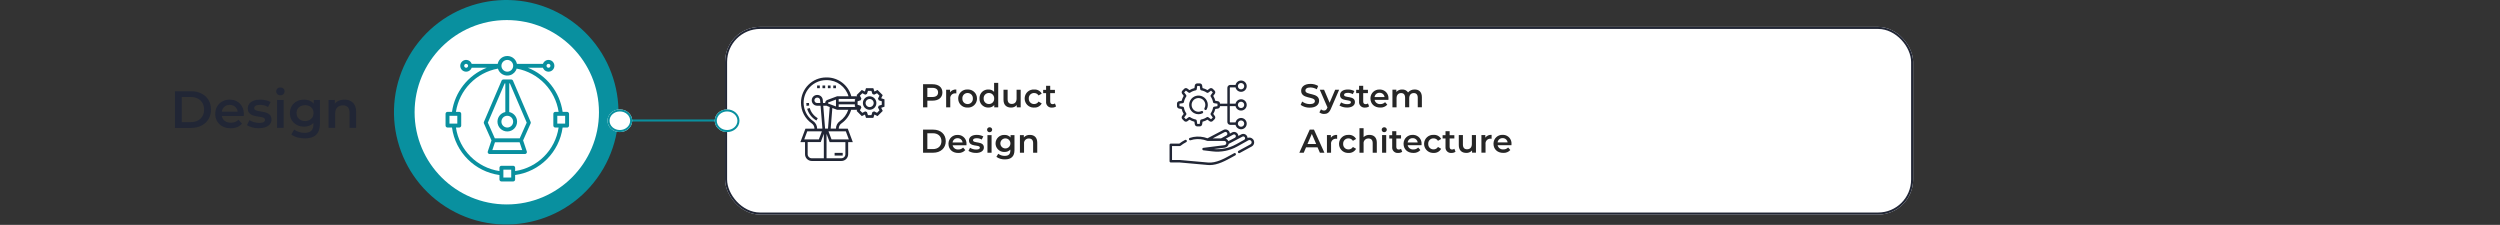 <?xml version="1.0" encoding="UTF-8"?><svg id="Layer_1" xmlns="http://www.w3.org/2000/svg" viewBox="0 0 1212 109"><rect x="0" y="0" width="1212" height="109" fill="#333333" stroke="none"/><defs><style>.cls-1{stroke:#212635;}.cls-1,.cls-2{fill:none;}.cls-3{fill:#262626;}.cls-4{fill:#fff;}.cls-5{fill:rgba(255,255,255,0);}.cls-6{fill:#09909f;}.cls-2{stroke:#09909f;}.cls-7{fill:#212635;}</style></defs><rect id="Rectangle_2724" class="cls-5" width="1212" height="109"/><path id="Path_27854" class="cls-6" d="m292.52,81.67c-15.05,26.01-48.33,34.9-74.35,19.85-26.01-15.05-34.9-48.33-19.85-74.35C213.37,1.16,246.66-7.72,272.67,7.32c26.01,15.05,34.9,48.33,19.86,74.35,0,0,0,0,0,0"/><path id="Path_27855" class="cls-4" d="m290.38,54.42c0,24.68-20.01,44.69-44.69,44.69-24.68,0-44.69-20.01-44.69-44.69,0-24.68,20.01-44.69,44.69-44.69h0c24.68,0,44.69,20.01,44.69,44.69h0"/><g id="design"><path id="Path_27883" class="cls-6" d="m248.71,39.12c-.15-.35-.5-.58-.88-.58h-3.8c-.38,0-.72.23-.87.58l-8.55,19.96c-.11.24-.11.52,0,.76l3.66,8.22-1.79,5.36c-.17.5.1,1.04.6,1.2.1.03.2.05.3.05h17.11c.52,0,.95-.43.95-.95,0-.1-.02-.2-.05-.3l-1.79-5.36,3.65-8.22c.11-.24.11-.52,0-.76l-8.55-19.96Zm-2.78,17.01c1.57,0,2.85,1.28,2.85,2.85s-1.28,2.85-2.85,2.85-2.85-1.28-2.85-2.85,1.28-2.85,2.85-2.85h0Zm-7.24,16.63l1.27-3.8h11.94l1.27,3.8h-14.48Zm13.27-5.7h-12.07l-3.38-7.6,8.15-19.02h.32v13.88c-2.57.52-4.23,3.03-3.71,5.61.52,2.57,3.03,4.23,5.61,3.71,2.57-.52,4.23-3.03,3.71-5.61-.38-1.87-1.84-3.33-3.71-3.71v-13.88h.32l8.15,19.01-3.38,7.61Z"/><path id="Path_27884" class="cls-6" d="m274.93,54.23h-2.17c-1.37-9.63-7.8-17.79-16.84-21.38h7.3c.52,1.48,2.15,2.26,3.64,1.74,1.48-.52,2.26-2.15,1.74-3.64s-2.15-2.26-3.64-1.74c-.81.29-1.45.93-1.74,1.74h-12.62c-.52-2.57-3.03-4.23-5.6-3.71-1.87.38-3.33,1.84-3.71,3.71h-12.62c-.52-1.48-2.15-2.26-3.64-1.74-1.48.52-2.26,2.15-1.74,3.64s2.15,2.26,3.64,1.74c.81-.29,1.45-.93,1.74-1.74h7.29c-9.04,3.59-15.47,11.75-16.84,21.38h-2.17c-.52,0-.95.43-.95.95h0v5.7c0,.52.43.95.95.95h2.17c1.65,11.96,11.05,21.37,23.01,23.02v2.17c0,.52.43.95.95.95h5.7c.52,0,.95-.43.95-.95h0v-2.17c11.96-1.65,21.37-11.05,23.02-23.01h2.17c.52,0,.95-.43.95-.95h0v-5.7c0-.52-.42-.95-.95-.95,0,0,0,0,0,0Zm-9.03-23.28c.52,0,.95.43.95.95,0,.52-.43.95-.95.95s-.95-.43-.95-.95.43-.95.95-.95h0Zm-19.96-1.9c1.57,0,2.85,1.28,2.85,2.85s-1.28,2.85-2.85,2.85-2.85-1.28-2.85-2.85h0c0-1.57,1.28-2.85,2.85-2.85Zm-19.96,3.8c-.52,0-.95-.43-.95-.95s.43-.95.95-.95c.52,0,.95.43.95.95h0c0,.52-.43.95-.95.95Zm-8.08,23.28h3.8v3.8h-3.8v-3.8Zm29.94,29.94h-3.8v-3.8h3.8v3.8Zm1.9-3.14v-1.61c0-.52-.43-.95-.95-.95h-5.7c-.52,0-.95.43-.95.95h0v1.61c-10.91-1.62-19.48-10.19-21.1-21.1h1.61c.52,0,.95-.43.95-.95h0v-5.7c0-.52-.43-.95-.95-.95h-1.61c1.63-10.61,9.79-19.02,20.34-20.97.75,2.51,3.4,3.94,5.91,3.19,1.53-.46,2.73-1.66,3.19-3.19,10.55,1.95,18.72,10.36,20.34,20.97h-1.61c-.52,0-.95.43-.95.95h0v5.7c0,.52.43.95.95.95h1.61c-1.62,10.91-10.19,19.48-21.1,21.1h0Zm24.24-23h-3.8v-3.8h3.8v3.8Z"/></g><g id="Rectangle_2691"><rect class="cls-4" x="351.5" y="13.03" width="576" height="91" rx="17" ry="17"/><rect class="cls-1" x="352" y="13.53" width="575" height="90" rx="16.5" ry="16.5"/></g><g id="Group_17266"><line id="Line_166" class="cls-2" x1="304.49" y1="58.41" x2="349.21" y2="58.41"/><g id="Ellipse_726"><ellipse class="cls-4" cx="352.5" cy="58.53" rx="6" ry="5.5"/><ellipse class="cls-2" cx="352.5" cy="58.53" rx="5.5" ry="5"/></g><g id="Ellipse_727"><ellipse class="cls-4" cx="300.5" cy="58.53" rx="6" ry="5.5"/><ellipse class="cls-2" cx="300.5" cy="58.53" rx="5.5" ry="5"/></g></g><path id="Path_31411" class="cls-3" d="m452.11,40.83h-4.61v11.2h2.08v-3.23h2.53c2.94,0,4.77-1.52,4.77-3.98s-1.82-3.98-4.77-3.98Zm-.1,6.21h-2.43v-4.45h2.43c1.82,0,2.77.82,2.77,2.22s-.94,2.22-2.77,2.22h0Zm8.58-2.3v-1.25h-1.9v8.54h2v-4.14c-.18-1.27.72-2.45,1.99-2.62.16-.02.33-.03.49-.02.16,0,.31.02.46.05v-1.9c-1.18-.12-2.33.39-3.04,1.34h0Zm8.5,7.41c2.38.14,4.41-1.67,4.55-4.05,0-.11,0-.22,0-.33.04-2.37-1.85-4.33-4.22-4.38-.11,0-.22,0-.34,0-2.37-.14-4.4,1.68-4.54,4.05,0,.11,0,.21,0,.32-.04,2.38,1.86,4.35,4.24,4.39.1,0,.2,0,.3,0h0Zm0-1.71c-1.37.03-2.51-1.06-2.53-2.43,0-.08,0-.16,0-.24-.1-1.37.92-2.56,2.29-2.67.08,0,.16,0,.24,0,1.37-.03,2.52,1.05,2.55,2.42,0,.08,0,.17,0,.25.1,1.37-.93,2.56-2.3,2.67-.08,0-.17,0-.25,0h0Zm12.85-10.28v4.38c-.7-.78-1.71-1.2-2.75-1.15-2.29-.1-4.22,1.67-4.32,3.96,0,.14,0,.27,0,.41-.13,2.29,1.63,4.25,3.92,4.38.13,0,.27,0,.4,0,1.08.05,2.12-.39,2.83-1.21v1.1h1.92v-11.87h-2Zm-2.51,10.27c-1.38.03-2.52-1.07-2.55-2.45,0-.07,0-.15,0-.22-.1-1.38.94-2.57,2.32-2.67.07,0,.15,0,.22,0,1.38-.03,2.52,1.07,2.55,2.45,0,.07,0,.15,0,.22.1,1.38-.94,2.57-2.32,2.67-.07,0-.15,0-.22,0Zm13.41-6.94v4.32c0,1.71-.94,2.58-2.34,2.58-1.26,0-2-.74-2-2.29v-4.61h-2v4.88c0,2.58,1.49,3.78,3.68,3.78,1.05.04,2.06-.41,2.75-1.2v1.09h1.9v-8.54h-2Zm8.54,8.66c1.5.1,2.92-.68,3.65-2l-1.54-.9c-.44.75-1.26,1.2-2.13,1.19-1.38.05-2.54-1.02-2.6-2.4,0-.09,0-.18,0-.27-.09-1.38.95-2.58,2.34-2.67.08,0,.17,0,.26,0,.87-.02,1.68.43,2.13,1.18l1.54-.9c-.72-1.32-2.15-2.09-3.65-1.98-2.38-.17-4.45,1.63-4.61,4.01,0,.12-.01.24-.01.36-.03,2.39,1.88,4.36,4.28,4.39.12,0,.23,0,.35,0Zm10.06-2c-.32.24-.72.36-1.12.35-.77,0-1.18-.45-1.18-1.28v-4.06h2.29v-1.6h-2.29v-1.95h-2v1.95h-1.41v1.6h1.41v4.11c-.15,1.44.89,2.73,2.33,2.89.2.02.41.02.61,0,.69.02,1.36-.18,1.92-.58l-.56-1.42Zm-63.94,23.89h4.9c3.63,0,6.11-2.24,6.11-5.6s-2.48-5.6-6.11-5.6h-4.9v11.2Zm2.08-1.76v-7.68h2.72c2.5,0,4.11,1.52,4.11,3.84s-1.61,3.84-4.11,3.84h-2.72Zm18.98-2.46c.14-2.3-1.61-4.27-3.91-4.41-.14,0-.28,0-.41,0-2.34-.09-4.32,1.73-4.41,4.08,0,.1,0,.19,0,.29,0,2.54,1.86,4.38,4.72,4.38,1.3.08,2.56-.44,3.44-1.39l-1.07-1.23c-.61.63-1.45.96-2.32.93-1.31.12-2.5-.76-2.77-2.05h6.7c.02-.19.04-.43.04-.59Zm-4.32-2.82c1.23-.05,2.29.86,2.42,2.08h-4.85c.15-1.22,1.2-2.13,2.43-2.08Zm8.88,7.15c2.4,0,3.87-1.04,3.87-2.64,0-3.34-5.28-1.81-5.28-3.54,0-.56.58-.96,1.79-.96.86-.02,1.71.21,2.45.64l.77-1.52c-.99-.5-2.09-.76-3.2-.74-2.3,0-3.76,1.06-3.76,2.67,0,3.41,5.28,1.87,5.28,3.5,0,.59-.53.94-1.79.94-1.05,0-2.08-.3-2.98-.85l-.77,1.52c1.09.65,2.34.99,3.62.96Zm6.61-10.06c.68.03,1.25-.5,1.28-1.17,0-.02,0-.05,0-.07-.02-.66-.57-1.17-1.23-1.15-.02,0-.04,0-.05,0-.66,0-1.2.54-1.2,1.2,0,.66.54,1.2,1.2,1.2,0,0,0,0,0,0Zm-1.01,9.95h2v-8.54h-2v8.54Zm11.2-8.54v1.14c-.75-.84-1.84-1.29-2.96-1.23-2.28-.1-4.21,1.67-4.31,3.95s1.67,4.21,3.95,4.31c.12,0,.24,0,.36,0,1.07.05,2.12-.37,2.86-1.14v.45c0,1.73-.83,2.59-2.72,2.59-1.13.02-2.24-.34-3.15-1.02l-.9,1.5c1.22.85,2.68,1.28,4.16,1.22,2.99,0,4.61-1.41,4.61-4.51v-7.25h-1.9Zm-2.66,6.46c-1.34-.09-2.36-1.24-2.28-2.59.09-1.34,1.24-2.36,2.59-2.28,1.28.08,2.27,1.14,2.28,2.42.02,1.34-1.05,2.44-2.39,2.45-.07,0-.13,0-.2,0Zm12.04-6.56c-1.11-.06-2.19.38-2.94,1.2v-1.1h-1.9v8.54h2v-4.32c-.17-1.24.69-2.39,1.93-2.56.15-.02.3-.03.44-.02,1.28,0,2.03.74,2.03,2.26v4.64h2v-4.9c0-2.57-1.52-3.74-3.56-3.74Z"/><path id="Path_31412" class="cls-3" d="m634.98,52.19c3.07,0,4.52-1.54,4.52-3.33,0-4.11-6.64-2.56-6.64-4.94,0-.85.7-1.52,2.43-1.52,1.09.02,2.15.32,3.09.88l.66-1.62c-1.13-.67-2.42-1.01-3.73-.99-3.07,0-4.51,1.54-4.51,3.34,0,4.16,6.66,2.58,6.66,4.99,0,.83-.74,1.46-2.48,1.46-1.33,0-2.63-.44-3.7-1.23l-.72,1.62c1.29.92,2.84,1.39,4.42,1.34Zm12.32-8.7l-2.7,6.32-2.7-6.32h-2.08l3.73,8.58-.14.34c-.38.85-.8,1.18-1.5,1.18-.55,0-1.08-.21-1.48-.59l-.8,1.47c.65.52,1.46.8,2.29.78,1.42,0,2.51-.59,3.3-2.53l4-9.23h-1.92Zm5.7,8.66c2.4,0,3.87-1.04,3.87-2.64,0-3.34-5.28-1.81-5.28-3.54,0-.56.58-.96,1.79-.96.86-.02,1.71.21,2.45.64l.77-1.52c-.99-.5-2.09-.76-3.2-.74-2.3,0-3.76,1.06-3.76,2.67,0,3.41,5.28,1.87,5.28,3.5,0,.59-.53.94-1.79.94-1.05,0-2.08-.3-2.98-.85l-.77,1.52c1.09.65,2.34.98,3.61.96h0Zm10.18-2c-.32.24-.72.36-1.12.35-.77,0-1.18-.45-1.18-1.28v-4.07h2.29v-1.6h-2.29v-1.95h-2v1.95h-1.41v1.6h1.41v4.11c-.15,1.44.89,2.73,2.33,2.89.2.02.41.02.61,0,.69.02,1.36-.18,1.92-.58l-.56-1.42Zm9.95-2.34c.14-2.3-1.61-4.27-3.91-4.41-.14,0-.28,0-.41,0-2.34-.09-4.32,1.73-4.41,4.08,0,.1,0,.19,0,.29,0,2.54,1.86,4.38,4.72,4.38,1.3.08,2.56-.44,3.44-1.39l-1.07-1.23c-.61.63-1.45.96-2.32.93-1.31.12-2.5-.76-2.77-2.05h6.7c.02-.19.04-.43.04-.59Zm-4.32-2.82c1.23-.05,2.29.86,2.42,2.08h-4.85c.15-1.22,1.2-2.13,2.43-2.08Zm17.02-1.6c-1.23-.04-2.41.48-3.2,1.42-.63-.96-1.73-1.5-2.88-1.42-1.06-.05-2.09.39-2.8,1.18v-1.09h-1.9v8.54h2v-4.34c0-1.7.9-2.56,2.22-2.56,1.22,0,1.92.74,1.92,2.26v4.64h2v-4.34c0-1.7.91-2.56,2.22-2.56,1.22,0,1.92.74,1.92,2.26v4.64h2v-4.9c0-2.57-1.44-3.74-3.51-3.74Zm-45.94,30.64h2.18l-5.06-11.2h-2.05l-5.04,11.2h2.14l1.1-2.59h5.6l1.12,2.59Zm-6.02-4.22l2.1-4.9,2.11,4.9h-4.21Zm11.33-3.08v-1.24h-1.9v8.54h2v-4.14c-.18-1.27.72-2.45,1.99-2.62.16-.02.33-.03.49-.02.16,0,.31.02.46.05v-1.9c-1.18-.12-2.34.39-3.04,1.34Zm8.58,7.41c1.5.1,2.92-.68,3.65-2l-1.54-.9c-.44.75-1.26,1.21-2.13,1.19-1.38.05-2.54-1.02-2.6-2.4,0-.09,0-.18,0-.27-.09-1.38.95-2.58,2.34-2.67.08,0,.17,0,.26,0,.87-.02,1.68.43,2.13,1.18l1.54-.9c-.72-1.32-2.15-2.09-3.65-1.98-2.42-.14-4.49,1.71-4.62,4.13s1.71,4.49,4.13,4.62c.16,0,.33,0,.5,0Zm10.14-8.75c-1.06-.05-2.09.34-2.85,1.09v-4.32h-2v11.87h2v-4.32c-.17-1.24.69-2.39,1.93-2.56.15-.02.3-.03.45-.02,1.28,0,2.03.74,2.03,2.26v4.64h2v-4.9c0-2.57-1.52-3.74-3.57-3.74Zm7.12-1.31c.68.03,1.25-.5,1.28-1.17,0-.02,0-.05,0-.07-.02-.66-.57-1.17-1.23-1.15-.02,0-.04,0-.05,0-.66,0-1.2.54-1.2,1.2,0,.66.54,1.2,1.2,1.2,0,0,0,0,0,0Zm-1.01,9.95h2v-8.54h-2v8.54Zm9.2-1.89c-.32.24-.72.36-1.12.35-.77,0-1.18-.45-1.18-1.28v-4.06h2.29v-1.6h-2.29v-1.95h-2v1.95h-1.41v1.6h1.41v4.11c-.15,1.44.89,2.73,2.33,2.89.2.02.41.02.61,0,.69.02,1.36-.18,1.92-.58l-.56-1.42Zm9.95-2.34c.14-2.3-1.61-4.27-3.91-4.41-.14,0-.28,0-.41,0-2.34-.09-4.32,1.73-4.41,4.08,0,.1,0,.19,0,.29,0,2.54,1.86,4.38,4.72,4.38,1.3.08,2.56-.44,3.44-1.39l-1.07-1.23c-.61.63-1.45.96-2.32.93-1.31.12-2.5-.76-2.77-2.05h6.7c.02-.19.04-.43.04-.59Zm-4.32-2.82c1.23-.05,2.29.86,2.42,2.08h-4.85c.15-1.22,1.2-2.13,2.43-2.08Zm10.16,7.15c1.5.1,2.92-.68,3.65-2l-1.54-.9c-.44.75-1.26,1.2-2.13,1.19-1.38.05-2.54-1.02-2.6-2.4,0-.09,0-.18,0-.27-.09-1.38.95-2.58,2.34-2.67.08,0,.17,0,.26,0,.87-.02,1.68.43,2.13,1.18l1.54-.9c-.72-1.32-2.15-2.09-3.65-1.98-2.42-.14-4.49,1.71-4.62,4.13s1.71,4.49,4.13,4.62c.16,0,.33,0,.5,0h0Zm10.06-2c-.32.24-.72.36-1.12.35-.77,0-1.18-.45-1.18-1.28v-4.06h2.29v-1.6h-2.29v-1.95h-2v1.95h-1.41v1.6h1.41v4.11c-.15,1.44.89,2.73,2.33,2.89.2.02.41.02.61,0,.69.02,1.36-.18,1.92-.58l-.56-1.42Zm8.48-6.66v4.32c0,1.71-.94,2.58-2.34,2.58-1.26,0-2-.74-2-2.29v-4.61h-2v4.88c0,2.58,1.49,3.78,3.68,3.78,1.05.04,2.06-.41,2.75-1.2v1.09h1.9v-8.54h-2Zm6.53,1.24v-1.24h-1.9v8.54h2v-4.14c-.18-1.27.72-2.45,1.99-2.62.16-.02.33-.03.49-.02.16,0,.31.02.46.05v-1.9c-1.18-.12-2.34.39-3.04,1.34Zm12.69,3.07c.14-2.3-1.61-4.27-3.91-4.41-.14,0-.28,0-.41,0-2.34-.09-4.32,1.73-4.41,4.08,0,.1,0,.19,0,.29,0,2.54,1.86,4.38,4.72,4.38,1.3.08,2.56-.44,3.44-1.39l-1.07-1.23c-.61.63-1.45.96-2.32.93-1.31.12-2.5-.76-2.77-2.05h6.7c.02-.19.03-.43.03-.59h0Zm-4.32-2.82c1.23-.05,2.29.86,2.42,2.08h-4.85c.15-1.22,1.2-2.12,2.43-2.08h0Z"/><g id="product"><path id="Path_31238" class="cls-7" d="m404.62,74.11h3.92v1.31h-3.92v-1.31Z"/><path id="Path_31239" class="cls-7" d="m428.79,48.16l-1.6-.53.75-1.51-2.51-2.51-1.51.76-.53-1.6h-3.56l-.53,1.6-1.51-.76-2.51,2.51.28.56h-2.84c-1.43-5.37-6.28-9.12-11.84-9.14h-.32c-6.77,0-12.25,5.48-12.25,12.25,0,4,1.95,7.75,5.23,10.04.82.57,1.31,1.51,1.31,2.51v.02h-4.37l-2.45,6.53h2.25v5.88c0,1.8,1.46,3.26,3.27,3.27h14.37c1.8,0,3.26-1.46,3.27-3.27v-5.88h2.25l-2.45-6.53h-4.37v-.02c0-1,.49-1.94,1.31-2.51,2.28-1.6,3.95-3.93,4.72-6.61h2.93l-.28.56,2.51,2.51,1.51-.76.53,1.6h3.55l.53-1.6,1.51.76,2.52-2.52-.76-1.51,1.6-.53v-3.55Zm-28.79,14.19l-.89-11.1h1.63c.11.08.22.14.35.19l1.16.44-.84,10.48h-1.41Zm1.55-12.14c-.15-.06-.22-.22-.17-.37.03-.08.09-.14.17-.17l3.73-1.4v3.34l-3.73-1.4Zm5.04.38h7.84v1.12l.55.18h-8.39v-1.31Zm7.84-2.43v1.12h-7.84v-1.31h8.39l-.54.18Zm-20.16,10.59c-4.95-3.47-6.16-10.29-2.69-15.24,2.05-2.93,5.4-4.67,8.97-4.67h.32c4.84.02,9.1,3.2,10.49,7.84h-5.55l-4.72,1.77c-.62.23-1.04.83-1.04,1.49h-1.04l-.12-1.51c-.12-1.35-1.24-2.39-2.6-2.4h-.15c-1.44,0-2.61,1.17-2.61,2.61s1.17,2.61,2.61,2.61h1.67l.89,11.1h-2.56v-.03c0-1.43-.7-2.76-1.86-3.58h0Zm3.43-8.81h-1.56c-.72,0-1.31-.58-1.31-1.31s.58-1.31,1.31-1.31h.15c.68,0,1.24.52,1.3,1.2l.11,1.41Zm-6.34,13.72h7.1l-1.47,3.92h-7.1l1.47-3.92Zm.2,11.1v-5.87h6.33l1.51-4.02v11.86h-5.88c-1.08,0-1.96-.88-1.96-1.96h0Zm18.29,0c0,1.08-.88,1.96-1.96,1.96h-7.18v-11.85l1.51,4.02h7.63v5.87Zm1.67-7.18h-8.4l-1.47-3.92h8.4l1.47,3.92Zm-4.38-8.83c-1.17.82-1.86,2.16-1.86,3.59v.02h-2.56l.8-10,2.29.86h5.44c-.74,2.24-2.18,4.18-4.11,5.53h0Zm20.35-7.97l-1.5.5-.11.29c-.03.08-.06.17-.1.25l-.13.28.71,1.41-1.18,1.18-1.41-.71-.28.13c-.08.04-.16.07-.24.1l-.29.11-.5,1.5h-1.67l-.5-1.5-.29-.11c-.08-.03-.17-.06-.24-.1l-.28-.13-1.41.71-1.18-1.18.71-1.41-.13-.28c-.04-.08-.07-.16-.1-.25l-.11-.29-1.5-.5v-1.67l1.5-.5.11-.29c.03-.08.07-.17.1-.25l.13-.28-.71-1.41,1.18-1.18,1.41.71.28-.13c.08-.04.16-.07.24-.1l.29-.11.5-1.5h1.67l.5,1.5.29.11c.08.03.17.06.24.1l.28.13,1.41-.71,1.18,1.18-.71,1.41.13.28c.04.08.07.16.1.25l.11.29,1.5.5v1.67Z"/><path id="Path_31240" class="cls-7" d="m421.6,46.68c-1.8,0-3.27,1.46-3.27,3.27,0,1.8,1.46,3.27,3.27,3.27,1.8,0,3.27-1.46,3.27-3.27h0c0-1.8-1.46-3.26-3.27-3.27Zm0,5.23c-1.08,0-1.96-.88-1.96-1.96,0-1.08.88-1.96,1.96-1.96s1.96.88,1.96,1.96h0c0,1.08-.88,1.96-1.96,1.96Z"/><path id="Path_31241" class="cls-7" d="m392.21,49.94h-1.31c0,.47.03.94.1,1.4l1.29-.18c-.06-.4-.09-.81-.09-1.22Z"/><path id="Path_31242" class="cls-7" d="m392.56,52.37l-1.25.37c.71,2.4,2.32,4.44,4.49,5.69l.65-1.13c-1.88-1.08-3.28-2.85-3.89-4.93h0Z"/><path id="Path_31243" class="cls-7" d="m398.74,41.45h1.31v1.31h-1.31v-1.31Z"/><path id="Path_31244" class="cls-7" d="m396.13,41.45h1.31v1.31h-1.31v-1.31Z"/><path id="Path_31245" class="cls-7" d="m403.97,41.45h1.31v1.31h-1.31v-1.31Z"/><path id="Path_31246" class="cls-7" d="m401.35,41.45h1.31v1.31h-1.31v-1.31Z"/></g><g id="planning"><path id="Path_31247" class="cls-7" d="m598.31,74.27c-.41.22-.82.45-1.24.68-3.54,1.96-7.55,4.19-11.4,3.84l-13.66-1.22h-3.81v-6.76h3.76c.14,0,.28-.05.39-.14.85-.68,1.76-1.27,2.72-1.76.3-.15.41-.52.26-.81-.15-.3-.52-.41-.81-.26h0c-.98.5-1.9,1.1-2.77,1.77h-4.15c-.33,0-.6.27-.6.6h0v7.96c0,.33.27.6.6.6h4.33l13.62,1.22c.31.03.62.04.92.04,3.91,0,7.75-2.13,11.17-4.03.42-.23.83-.46,1.23-.68.29-.16.4-.52.24-.82-.16-.29-.52-.4-.82-.24h0Z"/><path id="Path_31248" class="cls-7" d="m607.53,67.6c-.63-.84-1.75-1.14-2.72-.74-.07-1.15-1.06-2.02-2.2-1.95-.29.02-.58.1-.84.24l-1.43.75c-.06-1.14-1.03-2.01-2.16-1.95-.31.02-.61.1-.88.25l-1.07.58c-.05-1.17-1.05-2.08-2.22-2.03-.31.01-.61.1-.89.24l-7.72,4.05c-2.19-.82-4.57-1.03-6.87-.63-.58.11-1.15.26-1.71.45-.32.11-.48.45-.38.76.11.32.45.48.76.38.51-.17,1.02-.3,1.55-.4,2.17-.37,4.39-.14,6.44.66.08.04.16.05.25.05h8.04c.57,0,1.04.47,1.03,1.05,0,.52-.39.96-.9,1.02l-10.19,1.29c-.33.03-.57.33-.54.66.03.28.25.51.54.54l4.33.52c4.17.51,8.39-.32,12.05-2.36l5.41-3.01c.47-.25,1.06-.12,1.38.31.36.49.26,1.18-.23,1.55-.04.03-.08.06-.12.08l-5.8,3.16c-.29.16-.4.52-.24.82.16.29.52.4.82.24l5.8-3.16c1.12-.61,1.53-2,.92-3.12-.05-.1-.12-.2-.19-.29h0Zm-13.85-3.54c.4-.21.9-.1,1.17.27.3.42.21,1-.2,1.3-.03.02-.06.04-.1.06l-2.6,1.41h-4.07l5.8-3.05Zm.55,3.18l3.65-1.98c.4-.22.91-.08,1.14.31.25.41.11.94-.3,1.19-.01,0-.02.01-.04.02l-3.16,1.67c-.25-.56-.71-1-1.29-1.21h0Zm4.98,2.73c-3.28,1.83-7.04,2.63-10.78,2.28l5.33-.67c.98-.13,1.76-.87,1.93-1.84l6.66-3.51c.43-.22.96-.04,1.18.4.21.41.05.92-.35,1.15l-3.96,2.2Z"/><path id="Path_31249" class="cls-7" d="m581.01,55.38c.67,0,1.34-.15,1.94-.44.3-.14.43-.5.29-.8-.14-.3-.5-.43-.8-.28h0c-.45.21-.93.32-1.43.32-1.84,0-3.32-1.49-3.32-3.33,0-1.84,1.49-3.32,3.33-3.32,1.84,0,3.32,1.49,3.32,3.33,0,.56-.14,1.11-.41,1.6-.16.29-.06.66.24.82s.66.06.82-.24c1.21-2.19.41-4.95-1.78-6.15s-4.95-.41-6.15,1.78c-1.21,2.19-.41,4.95,1.78,6.15.67.37,1.42.56,2.19.56Z"/><path id="Path_31250" class="cls-7" d="m571.62,52.64l1.24.19c.2.84.54,1.65.99,2.39l-.75,1.01c-.35.47-.31,1.14.12,1.56l.86.86c.42.42,1.08.47,1.56.12l1.01-.75c.74.45,1.55.79,2.39.99l.19,1.25c.08.59.59,1.02,1.18,1.02h1.22c.59,0,1.1-.43,1.18-1.02l.19-1.25c.84-.2,1.65-.54,2.39-.99l1.01.75c.47.35,1.14.31,1.56-.12l.86-.86c.42-.42.47-1.08.12-1.56l-.75-1.01c.45-.74.79-1.55.99-2.39l1.25-.19c.59-.08,1.02-.59,1.02-1.18h0s3.57,0,3.57,0v7.67c0,.77.63,1.4,1.4,1.4h2.57c.33,1.48,1.8,2.41,3.28,2.08,1.48-.33,2.41-1.8,2.08-3.28s-1.8-2.41-3.28-2.08c-1.04.23-1.85,1.04-2.08,2.08h-2.57c-.11,0-.2-.09-.2-.2v-7.67h2.77c.33,1.48,1.8,2.41,3.28,2.08,1.48-.33,2.41-1.8,2.08-3.28s-1.8-2.41-3.28-2.08c-1.04.23-1.85,1.04-2.08,2.08h-2.77v-7.68c0-.11.09-.2.2-.2h2.57c.33,1.48,1.8,2.41,3.28,2.08,1.48-.33,2.41-1.8,2.08-3.28-.33-1.48-1.8-2.41-3.28-2.08-1.04.23-1.85,1.04-2.08,2.08h-2.57c-.77,0-1.4.63-1.4,1.4h0v7.67h-3.57c0-.6-.43-1.1-1.02-1.19l-1.25-.19c-.2-.84-.54-1.65-.99-2.39l.75-1.01c.35-.47.31-1.14-.12-1.55l-.86-.86c-.42-.42-1.08-.47-1.56-.12l-1.01.75c-.74-.45-1.55-.79-2.39-.99l-.19-1.25c-.08-.59-.59-1.02-1.18-1.02h-1.21c-.59,0-1.1.43-1.18,1.02l-.19,1.25c-.84.2-1.65.54-2.39.99l-1.01-.75c-.47-.35-1.14-.31-1.56.12l-.86.86c-.42.42-.47,1.08-.12,1.55l.75,1.01c-.45.74-.79,1.55-.99,2.39l-1.25.19c-.59.08-1.02.59-1.02,1.18v1.21c0,.59.43,1.1,1.02,1.18h0Zm30.04,5.74c.85,0,1.54.69,1.54,1.54s-.69,1.54-1.54,1.54c-.85,0-1.54-.69-1.54-1.54h0c0-.85.69-1.54,1.54-1.54Zm0-9.07c.85,0,1.54.69,1.54,1.54s-.69,1.54-1.54,1.54-1.54-.69-1.54-1.54h0c0-.85.69-1.54,1.54-1.54Zm0-9.07c.85,0,1.54.69,1.54,1.54s-.69,1.54-1.54,1.54c-.85,0-1.54-.69-1.54-1.54h0c0-.85.69-1.55,1.54-1.55h0Zm-29.85,10.02l1.65-.25c.25-.04.45-.23.5-.48.18-.97.56-1.9,1.12-2.72.15-.21.14-.49-.01-.7l-.99-1.34.85-.85,1.34.99c.21.15.49.16.7.01.82-.56,1.74-.94,2.72-1.12.25-.05.45-.25.48-.5l.25-1.65h1.2l.25,1.65c.04.25.23.45.48.5.97.18,1.9.57,2.72,1.13.21.15.49.14.7-.01l1.34-.99.85.85-.99,1.34c-.15.21-.16.49-.01.7.56.82.94,1.74,1.12,2.72.05.25.25.45.5.48l1.65.25v1.2l-1.65.25c-.25.04-.45.23-.5.48-.18.97-.56,1.9-1.12,2.72-.15.21-.14.49.01.7l.99,1.34-.85.85-1.34-1c-.21-.15-.49-.16-.7-.01-.82.56-1.74.94-2.72,1.12-.25.05-.45.25-.48.5l-.25,1.65h-1.2l-.25-1.65c-.04-.25-.23-.45-.48-.5-.97-.18-1.9-.56-2.72-1.12-.21-.15-.49-.14-.7.01l-1.34.99-.85-.85.99-1.34c.15-.21.16-.49.01-.7-.56-.82-.94-1.74-1.11-2.71-.05-.25-.25-.45-.5-.48l-1.65-.25v-1.2Z"/></g><path class="cls-7" d="m84.82,62v-17.77h7.77c1.93,0,3.62.37,5.08,1.12,1.46.75,2.59,1.78,3.4,3.1.81,1.32,1.22,2.88,1.22,4.67s-.41,3.33-1.22,4.66-1.95,2.36-3.4,3.11c-1.46.74-3.15,1.12-5.08,1.12h-7.77Zm3.3-2.79h4.31c1.34,0,2.49-.25,3.46-.76.97-.51,1.73-1.22,2.26-2.13.53-.91.8-1.98.8-3.2s-.27-2.3-.8-3.21c-.53-.91-1.29-1.61-2.26-2.12-.97-.51-2.13-.76-3.46-.76h-4.31v12.18Z"/><path class="cls-7" d="m111.84,62.18c-1.51,0-2.82-.3-3.95-.9-1.13-.6-2-1.42-2.61-2.47-.62-1.05-.93-2.24-.93-3.58s.3-2.55.9-3.59c.6-1.04,1.43-1.86,2.49-2.45,1.06-.59,2.26-.89,3.62-.89s2.5.29,3.53.86c1.03.58,1.84,1.39,2.44,2.44.59,1.05.89,2.28.89,3.71,0,.14,0,.29-.01.46,0,.17-.02.33-.04.48h-11.29v-2.11h9.62l-1.24.66c.02-.78-.14-1.46-.48-2.06-.34-.59-.8-1.06-1.38-1.4-.58-.34-1.26-.51-2.02-.51s-1.46.17-2.04.51c-.58.34-1.04.81-1.37,1.41-.33.6-.5,1.31-.5,2.12v.51c0,.81.19,1.53.56,2.16.37.63.9,1.11,1.57,1.45.68.34,1.46.51,2.33.51.76,0,1.45-.12,2.06-.36.61-.24,1.15-.61,1.62-1.12l1.7,1.95c-.61.71-1.38,1.26-2.3,1.64-.92.38-1.98.57-3.16.57Z"/><path class="cls-7" d="m125.45,62.18c-1.13,0-2.22-.15-3.26-.44s-1.87-.66-2.47-1.08l1.22-2.41c.61.39,1.34.71,2.18.96s1.69.38,2.54.38c1,0,1.72-.13,2.17-.41.45-.27.67-.63.67-1.09,0-.37-.15-.66-.46-.85-.3-.19-.7-.34-1.19-.44-.49-.1-1.04-.19-1.64-.28s-1.2-.2-1.8-.34-1.15-.36-1.64-.63c-.49-.28-.89-.66-1.19-1.13-.3-.47-.46-1.1-.46-1.88,0-.86.25-1.61.74-2.25.49-.63,1.18-1.12,2.07-1.47.89-.35,1.94-.52,3.16-.52.91,0,1.84.1,2.77.3.93.2,1.7.49,2.31.86l-1.22,2.41c-.64-.39-1.29-.66-1.94-.8-.65-.14-1.3-.22-1.94-.22-.96,0-1.68.14-2.14.43-.47.29-.7.65-.7,1.09,0,.41.15.71.46.91.3.2.7.36,1.19.48.49.12,1.04.22,1.64.29s1.2.19,1.79.34,1.14.36,1.64.62c.5.26.9.63,1.21,1.1.3.47.46,1.09.46,1.85,0,.85-.25,1.58-.75,2.21-.5.63-1.21,1.11-2.12,1.46s-2,.52-3.27.52Z"/><path class="cls-7" d="m135.93,46.21c-.59,0-1.08-.19-1.46-.56s-.57-.82-.57-1.35.19-.99.57-1.36c.38-.36.87-.55,1.46-.55s1.08.17,1.46.52.57.78.57,1.31c0,.56-.19,1.03-.56,1.41s-.86.57-1.47.57Zm-1.6,15.79v-13.55h3.17v13.55h-3.17Z"/><path class="cls-7" d="m147.4,61.39c-1.29,0-2.45-.27-3.49-.82s-1.86-1.32-2.46-2.3-.9-2.13-.9-3.45.3-2.44.9-3.43,1.42-1.74,2.46-2.28c1.04-.54,2.2-.81,3.49-.81,1.15,0,2.18.23,3.1.68.91.46,1.65,1.17,2.2,2.13.55.96.82,2.2.82,3.71s-.28,2.75-.82,3.72c-.55.97-1.28,1.69-2.2,2.16-.91.46-1.95.7-3.1.7Zm.41,5.71c-1.25,0-2.47-.17-3.67-.5s-2.17-.81-2.93-1.43l1.42-2.38c.59.49,1.34.88,2.25,1.18.9.3,1.82.44,2.75.44,1.49,0,2.58-.34,3.27-1.03.69-.68,1.04-1.71,1.04-3.08v-2.41l.25-3.07-.1-3.07v-3.3h3.02v11.5c0,2.45-.63,4.26-1.88,5.42-1.25,1.16-3.06,1.74-5.43,1.74Zm.08-8.4c.79,0,1.51-.17,2.13-.5s1.11-.79,1.46-1.37c.35-.58.52-1.26.52-2.02s-.17-1.43-.52-2.02c-.35-.58-.83-1.03-1.46-1.34-.63-.31-1.34-.47-2.13-.47s-1.51.16-2.14.47c-.63.31-1.13.76-1.47,1.34-.35.58-.52,1.26-.52,2.02s.17,1.43.52,2.02c.35.58.84,1.04,1.47,1.37.63.33,1.35.5,2.14.5Z"/><path class="cls-7" d="m166.97,48.3c1.08,0,2.05.21,2.91.63.85.42,1.53,1.07,2.02,1.94.49.87.74,1.99.74,3.36v7.77h-3.17v-7.36c0-1.2-.28-2.1-.85-2.69s-1.36-.89-2.37-.89c-.74,0-1.4.15-1.98.46s-1.02.76-1.33,1.36c-.31.6-.47,1.36-.47,2.27v6.85h-3.17v-13.55h3.02v3.66l-.53-1.12c.47-.86,1.16-1.53,2.07-1.99.9-.46,1.95-.7,3.13-.7Z"/></svg>